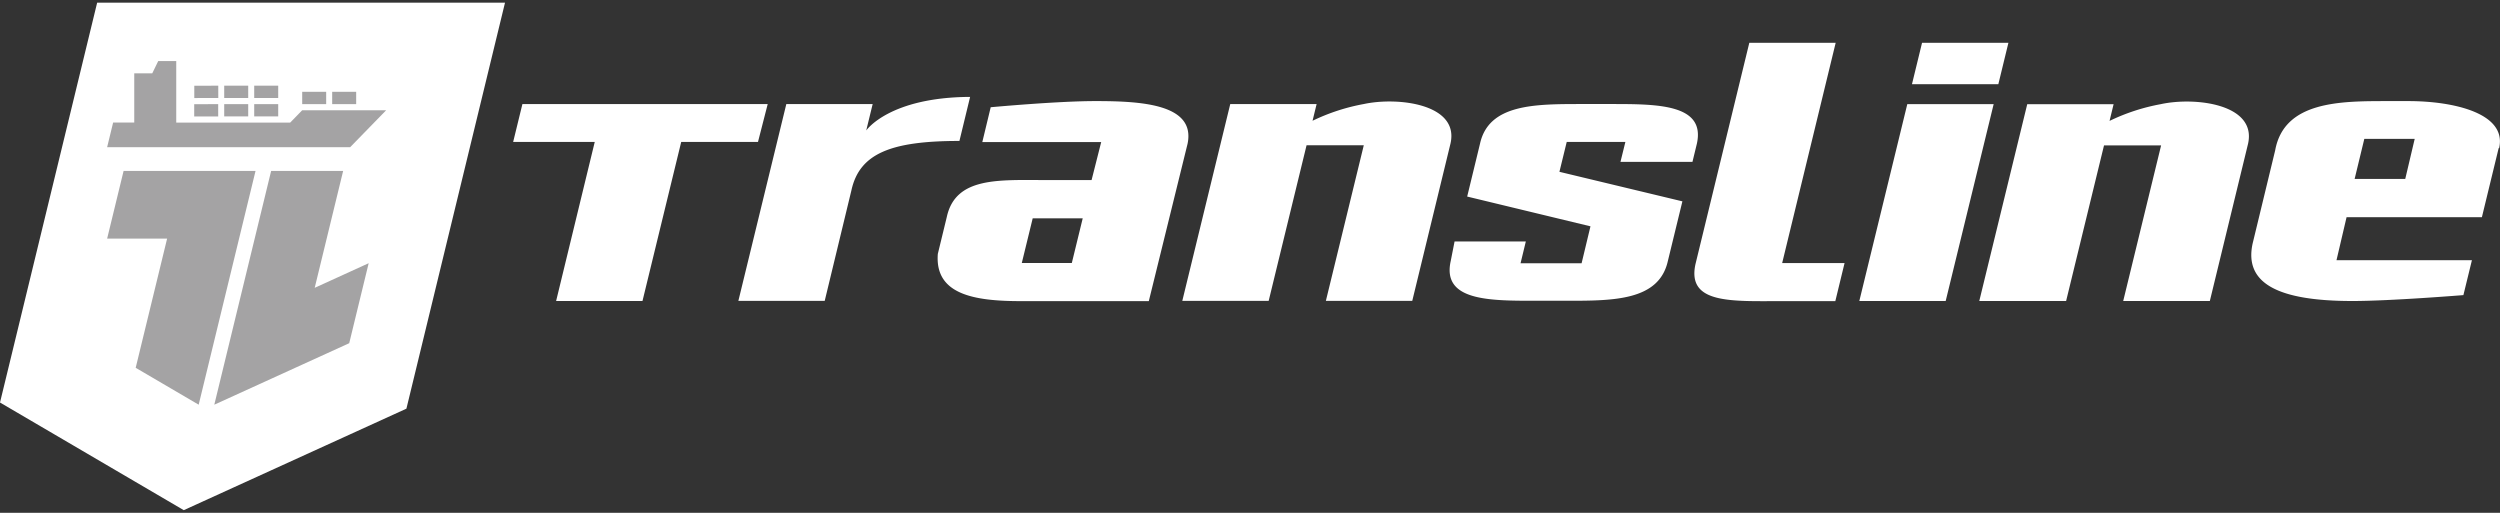 <svg width="117" height="24" fill="none" xmlns="http://www.w3.org/2000/svg"><rect width="100%" height="100%" fill="#333333" stroke="none"/><path d="M4.547.125L0 18.838l8.6 5.038 10.42-4.75L23.635.124H4.547z" fill="#fff"/><path d="M15.546 4.297h1.123v.575h-1.123v-.575zm-1.403 0h1.122v.575h-1.122v-.575zm-2.246-.288h1.123v.576h-1.123v-.576zm0 .863h1.123v.576h-1.123v-.576zm-1.404-.863h1.123v.576h-1.123v-.576zm0 .863h1.123v.576h-1.123v-.576zm-1.4-.86l1.122-.002.001.576-1.123.002v-.576zm-.005.864l1.123-.002.001.575-1.123.003v-.576z" fill="#A4A3A4"/><path d="M16.388 6.888H5.014l.28-1.152h.989V3.433h.842l.28-.576h.843v2.88h5.333l.561-.577h3.93l-1.684 1.728zM6.35 17.213l1.471-6.046H5.014L5.784 8h6.175L9.298 18.94 6.35 17.213zM16.345 16.061l-6.316 2.879L12.689 8h3.37l-1.331 5.47 2.526-1.152-.91 3.743z" fill="#A4A3A4"/><path d="M105.21 6.723l-1.79 7.364h-4.054l1.774-7.283h-2.672l-1.774 7.283H92.63l2.245-9.212h4.042l-.19.783a9.374 9.374 0 012.396-.783c1.612-.352 4.497-.006 4.087 1.848zm-81.194-.08h3.818l-1.808 7.444h4.042l1.813-7.445h3.593l.455-1.773h-11.48l-.433 1.773zm39.809-1.774a9.373 9.373 0 00-2.398.783l.191-.783h-4.042l-2.245 9.213h4.042l1.774-7.284h2.678l-1.775 7.284h4.043l1.79-7.365c.421-1.848-2.453-2.194-4.058-1.848zm12.243 1.773l-.23.933h3.369l.207-.852c.41-1.854-1.841-1.854-4.036-1.854h-1.353c-2.2 0-4.35 0-4.76 1.854l-.601 2.476 5.77 1.393-.415 1.728h-2.857l.247-1.02h-3.335l-.18.916c-.415 1.86 1.775 1.86 3.975 1.86h1.443c2.195 0 4.328 0 4.744-1.86l.68-2.793-5.755-1.382.342-1.399h2.746zm-35.53-.53l.303-1.243H36.8l-2.245 9.213h4.041l1.252-5.183c.382-1.727 1.87-2.303 5.053-2.303l.5-2.061c-3.801.017-4.862 1.572-4.862 1.572v.006zm9.622 6.196h-2.34l.51-2.09h2.341l-.51 2.09zm1.1-7.577c-1.79 0-4.895.288-4.895.288l-.393 1.63h5.564l-.45 1.778h-2.15c-2.2 0-4.216-.155-4.626 1.728l-.42 1.727c-.147 1.894 1.684 2.211 3.884 2.211h5.99l1.814-7.364c.387-1.86-2.167-1.998-4.318-1.998zm35.756 9.356h4.042l2.245-9.212h-4.042l-2.245 9.212zM89.48 3.942h4.042l.472-1.94h-4.042l-.472 1.94zm-3.57-1.94h-4.042l-2.521 10.364c-.404 1.865 1.684 1.727 4.037 1.727h2.509l.432-1.78h-2.92L85.91 2.002zm31.028 4.928l-.786 3.236h-6.333l-.471 2.01h6.338l-.399 1.635s-3.402.276-5.192.276c-3.492 0-5.081-.829-4.671-2.694l1.055-4.36c.421-2.302 3.049-2.302 5.255-2.302h.977c2.133 0 4.62.575 4.249 2.2h-.022zm-3.93-.432h-2.358l-.454 1.877h2.369l.443-1.877z" fill="#fff"/></svg>